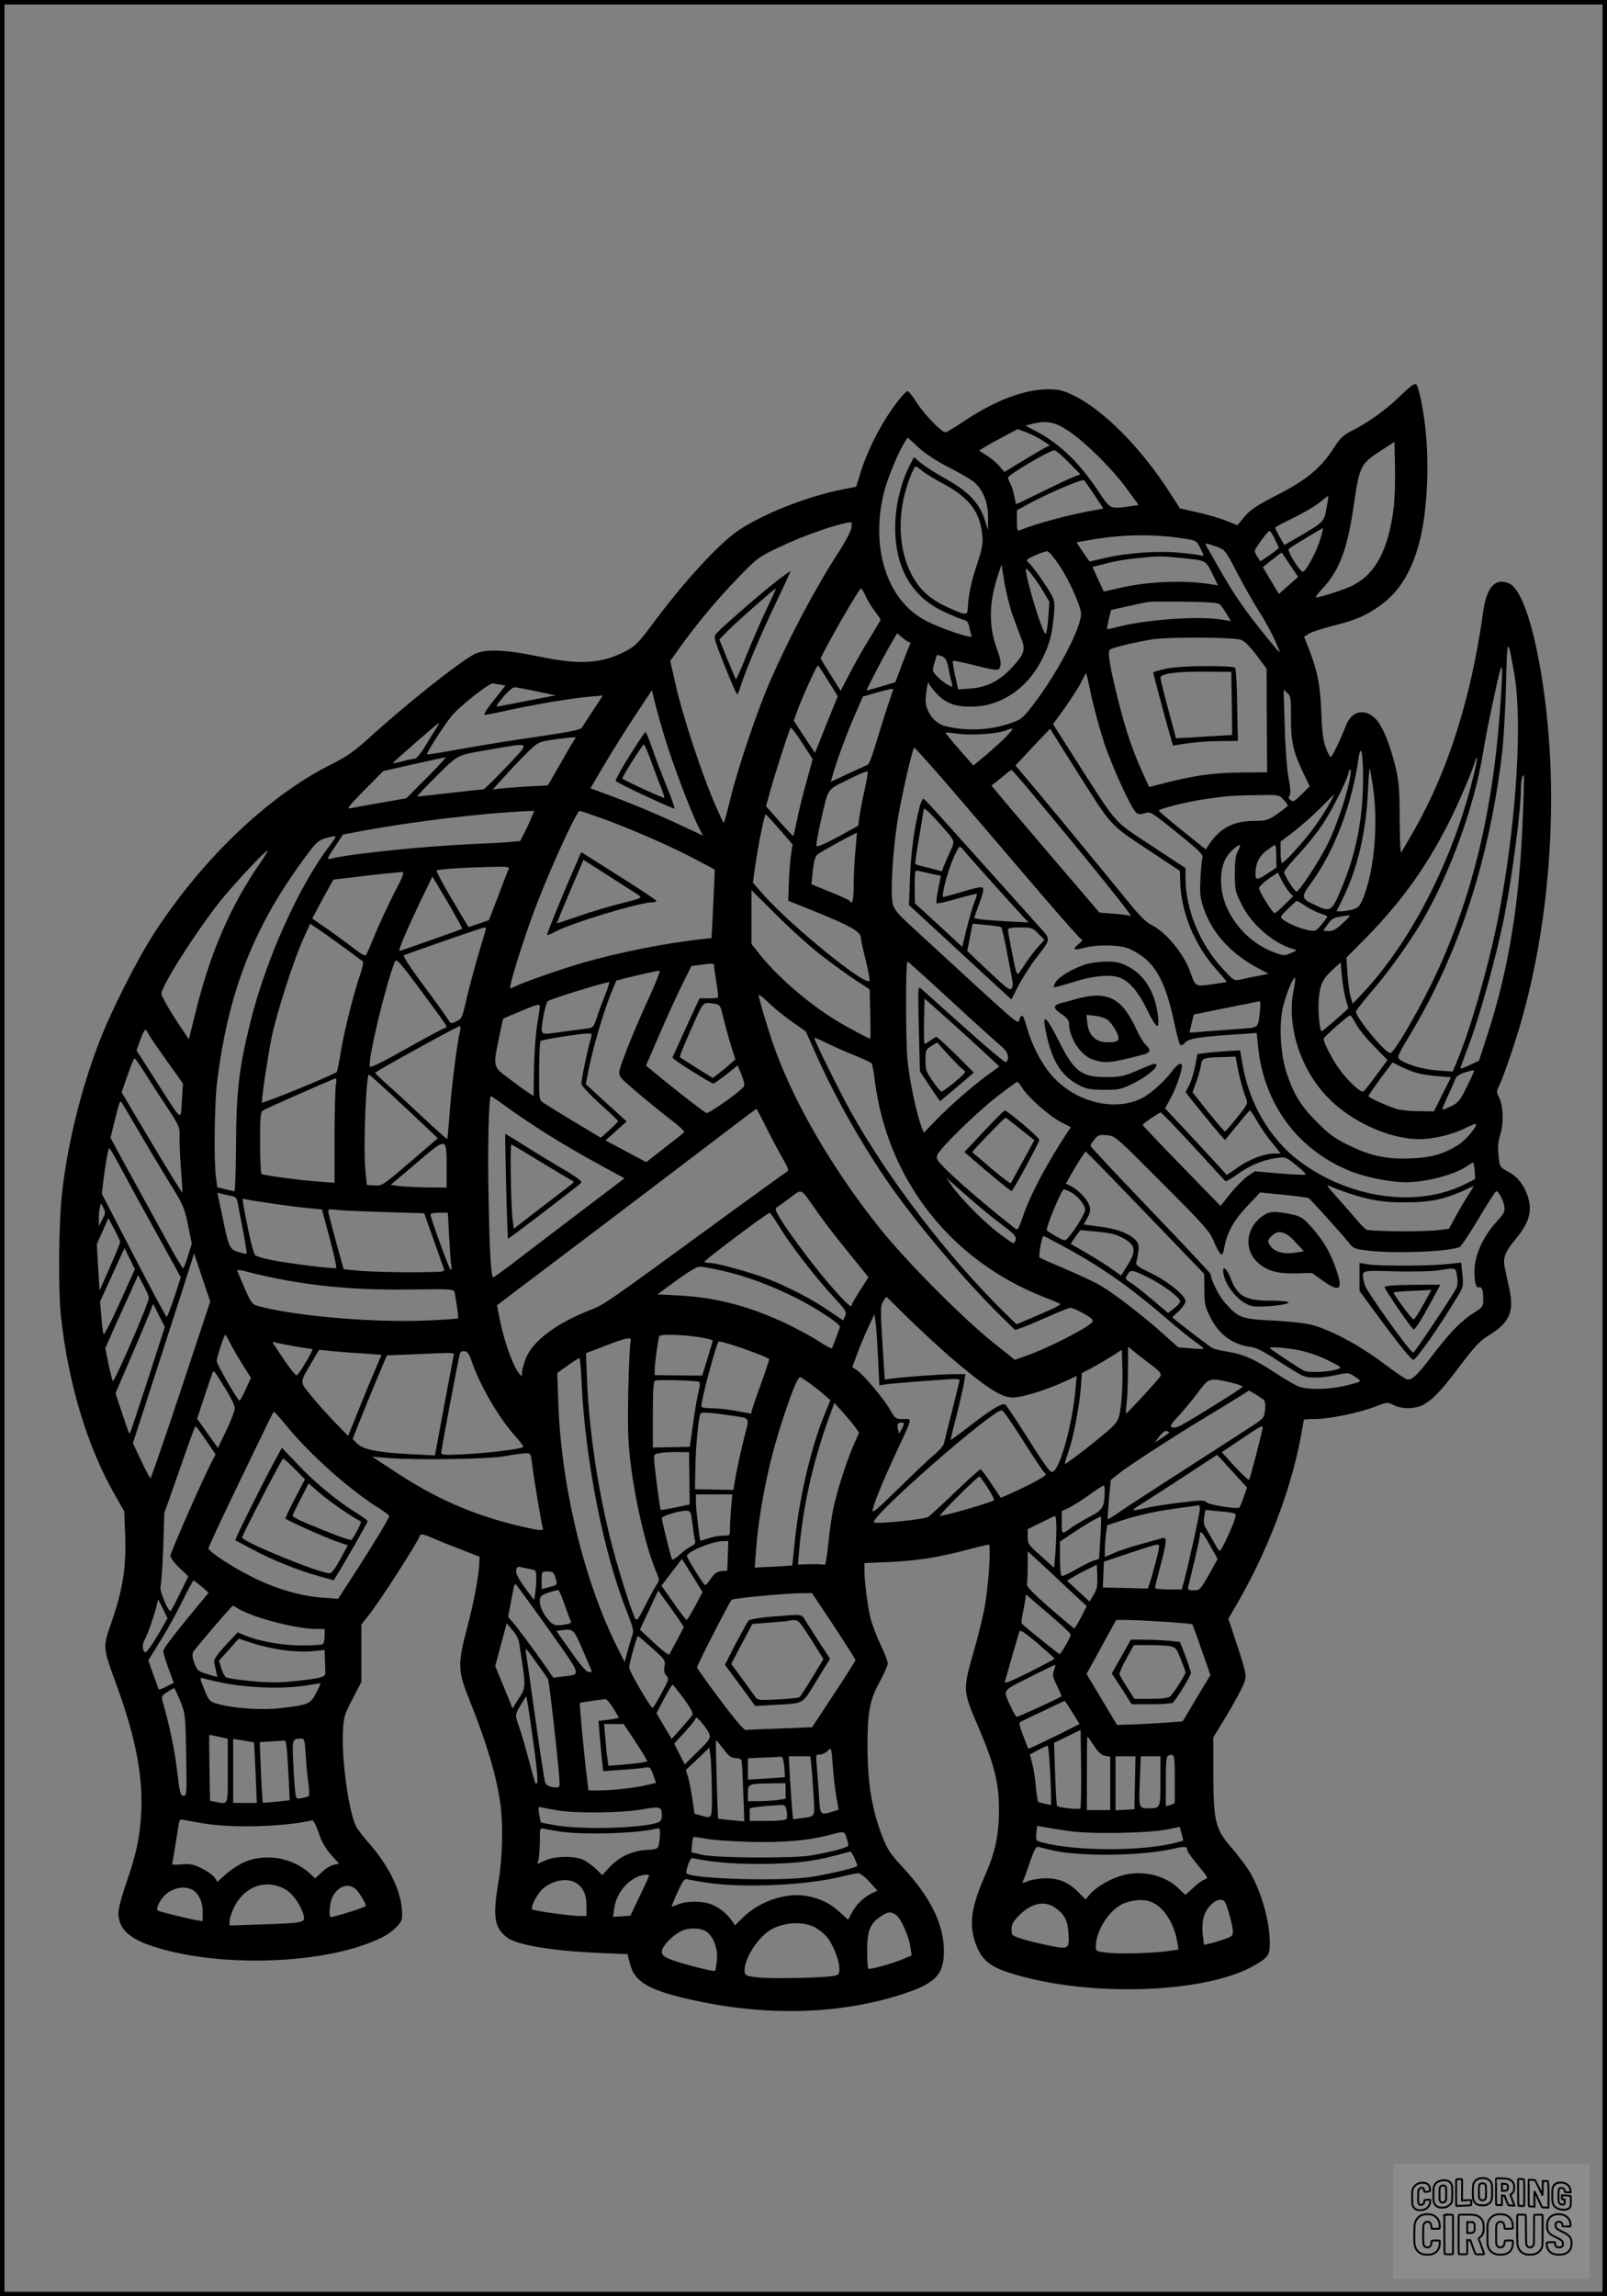 <?xml version="1.0" encoding="UTF-8"?>
<svg xmlns="http://www.w3.org/2000/svg" version="1.0" width="896pt" height="1280pt" viewBox="0 0 896 1280" preserveAspectRatio="xMidYMid meet">
  <rect x="0" y="0" width="896" height="1280" fill="#808080" stroke="none"/>
  <g transform="translate(0.00 0.00) scale(1)">
    <g transform="translate(0,1280) scale(0.1,-0.1)" fill="#000000" stroke="none">
      <path d="M7803 10589 c-83 -79 -172 -143 -271 -193 -42 -21 -61 -40 -96 -94 -70 -110 -152 -178 -315 -261 -115 -59 -150 -83 -182 -121 l-40 -48 -62 25 c-34 14 -106 35 -160 47 l-98 22 -50 78 c-165 259 -379 475 -550 555 -52 25 -77 31 -134 31 -133 0 -294 -61 -466 -175 -54 -36 -102 -65 -107 -65 -21 0 -118 99 -158 162 -24 38 -48 68 -53 68 -13 0 -69 -70 -118 -146 -58 -91 -113 -207 -143 -302 l-26 -85 -89 -18 c-191 -39 -426 -132 -564 -223 -111 -74 -308 -288 -490 -534 -69 -93 -91 -114 -139 -140 -137 -72 -257 -80 -490 -31 -187 39 -299 43 -358 12 -90 -48 -383 -281 -589 -469 -80 -72 -121 -101 -203 -142 -347 -172 -712 -517 -985 -932 -101 -154 -254 -457 -321 -637 -100 -265 -172 -565 -201 -833 -18 -168 -21 -538 -5 -680 42 -375 144 -715 296 -985 l57 -100 5 -137 c6 -175 -13 -296 -74 -474 -53 -154 -54 -137 33 -377 101 -280 142 -497 130 -701 -8 -130 -27 -220 -82 -380 -25 -71 -45 -146 -45 -167 0 -86 54 -141 182 -185 374 -127 988 -105 1289 47 58 29 108 78 110 107 10 122 -59 277 -190 425 -28 32 -57 70 -65 85 -41 81 -81 367 -74 524 4 88 7 98 54 188 l49 95 0 160 0 160 36 45 c63 78 278 412 292 453 2 7 21 4 58 -12 30 -13 103 -43 164 -66 l109 -43 -2 -44 c-5 -79 -33 -222 -69 -358 -52 -198 -51 -233 16 -400 95 -238 146 -409 170 -567 17 -115 13 -307 -9 -438 -34 -201 -25 -261 50 -317 55 -40 252 -73 507 -84 l162 -7 12 -49 c26 -109 110 -156 380 -213 399 -84 792 -72 1131 36 195 62 242 111 241 249 -2 146 -76 296 -231 463 -68 73 -85 99 -112 169 -57 146 -81 289 -83 483 -1 210 10 274 69 382 24 44 44 90 44 101 0 11 -18 58 -40 104 -22 45 -46 110 -55 143 -17 65 -35 206 -35 271 l0 41 138 6 c154 7 265 24 431 67 63 17 118 30 124 30 13 0 1 -206 -20 -330 -8 -52 -34 -162 -58 -245 -69 -243 -70 -232 26 -456 84 -198 109 -300 109 -448 0 -139 -21 -237 -79 -368 -77 -176 -90 -272 -50 -380 32 -87 78 -126 191 -161 430 -137 1093 -116 1365 44 74 43 83 56 83 124 0 126 -52 302 -121 410 -20 30 -63 87 -97 126 -86 99 -96 143 -97 409 l0 200 68 112 c37 61 79 137 93 167 29 64 29 61 -37 262 l-40 121 52 89 c164 285 293 619 349 910 11 58 20 107 20 110 0 2 27 4 61 4 79 0 244 34 334 68 69 27 71 27 105 10 42 -22 108 -23 154 -4 54 23 112 82 217 223 82 108 109 138 158 168 117 71 144 131 117 260 -10 44 -21 97 -26 119 -11 55 1 87 63 162 76 92 93 157 62 245 -22 60 -56 101 -108 129 -45 24 -45 24 -52 90 -5 50 -2 79 11 119 19 61 16 160 -9 206 -14 27 -13 33 4 68 11 20 46 117 78 215 195 588 259 1327 170 1972 -47 342 -121 572 -193 607 -76 36 -127 -18 -146 -154 -66 -478 -194 -886 -386 -1222 -36 -64 -69 -119 -72 -123 -4 -4 -7 79 -8 185 0 158 -4 208 -21 283 -33 139 -78 247 -119 283 -61 54 -128 36 -159 -42 -32 -83 -78 -177 -86 -177 -4 0 -16 24 -27 53 -15 39 -21 88 -25 197 -5 151 -22 233 -71 358 l-25 62 25 17 c14 9 74 29 134 44 134 34 184 56 266 114 165 118 248 337 261 685 6 171 -5 318 -34 460 -8 41 -20 80 -26 87 -9 9 -31 -7 -94 -68z m-1840 -195 c95 -65 239 -208 320 -319 l66 -90 -47 -7 c-115 -16 -110 -18 -179 85 -106 159 -211 261 -344 332 l-62 33 44 11 c79 18 124 8 202 -45z m-150 -50 l41 -27 -30 -14 c-16 -9 -73 -42 -127 -75 l-97 -59 -27 32 c-15 18 -47 45 -70 59 l-43 28 27 18 c16 10 64 37 108 60 l79 42 49 -18 c27 -11 68 -31 90 -46z m-525 -148 c61 -31 125 -68 143 -83 50 -43 79 -115 78 -198 l0 -70 -20 62 c-28 88 -92 155 -214 223 -53 29 -115 69 -138 87 l-41 35 -23 -44 c-42 -80 -74 -198 -80 -298 -15 -252 77 -430 270 -520 45 -21 94 -41 109 -45 20 -5 28 -15 33 -42 3 -19 9 -41 12 -49 7 -18 -177 44 -260 89 -213 113 -306 408 -227 717 20 79 81 224 116 278 l15 23 59 -54 c37 -35 98 -75 168 -111z m2482 -232 c-30 -231 -101 -364 -229 -428 -43 -22 -179 -66 -204 -66 -5 0 14 25 43 56 91 101 134 217 170 470 29 201 38 220 142 287 l83 54 3 -146 c2 -80 -2 -183 -8 -227z m-1812 259 l66 -67 -39 -15 c-22 -8 -102 -46 -177 -83 -75 -37 -138 -68 -141 -68 -2 0 -7 18 -11 41 -4 23 -13 54 -21 70 -8 15 -15 32 -15 36 0 16 233 153 259 153 7 0 43 -30 79 -67z m-817 -47 c16 -14 65 -44 110 -68 150 -79 212 -158 225 -285 6 -53 2 -75 -29 -170 -33 -101 -47 -164 -51 -244 -2 -42 -11 -41 -121 10 -98 46 -156 102 -200 194 -58 119 -70 284 -30 435 17 68 51 152 61 152 3 0 19 -11 35 -24z m961 -135 l50 -76 -44 -8 c-140 -24 -330 -75 -420 -112 -16 -6 -18 0 -18 52 l0 59 78 42 c107 57 284 132 295 125 5 -3 31 -40 59 -82z m1294 -73 c-13 -76 -14 -77 -148 -156 l-87 -50 -26 45 c-14 25 -25 48 -25 52 1 3 45 27 99 53 54 26 120 64 147 86 27 22 50 39 50 38 1 0 -3 -31 -10 -68z m-2649 -111 c-3 -18 -34 -78 -70 -133 -132 -203 -277 -478 -386 -727 -68 -158 -172 -463 -216 -638 -19 -79 -37 -144 -39 -146 -2 -2 -27 52 -56 119 -71 167 -172 473 -211 643 l-32 141 53 74 c92 129 210 271 325 389 107 111 114 116 230 171 133 64 325 131 399 139 5 1 6 -14 3 -32z m2613 -67 c-20 -65 -76 -171 -95 -177 -15 -4 -90 116 -79 127 11 11 188 118 191 116 1 -1 -6 -31 -17 -66z m-252 5 c12 -25 22 -47 22 -49 0 -6 -102 -78 -104 -74 -35 55 -35 55 -19 79 35 53 64 89 72 89 4 0 17 -20 29 -45z m-515 4 c76 -11 78 -12 97 -50 25 -47 25 -52 2 -45 -10 4 -63 10 -117 15 -118 12 -292 -1 -413 -29 -46 -11 -85 -20 -86 -20 -2 0 -19 24 -39 54 l-35 53 68 12 c179 32 355 36 523 10z m189 -46 c49 -18 49 -19 117 -148 37 -72 89 -162 114 -202 48 -75 83 -141 111 -208 19 -45 18 -44 -51 40 -133 163 -190 245 -286 415 -33 58 -61 108 -64 113 -6 11 4 9 59 -10z m-876 -104 c52 -78 112 -208 121 -263 10 -64 -113 -307 -248 -490 -72 -96 -80 -104 -135 -124 -114 -42 -251 -50 -372 -20 -62 15 -112 82 -111 147 1 44 15 119 18 93 0 -7 19 -32 42 -57 54 -59 115 -79 220 -73 155 9 297 112 373 271 40 82 52 130 62 239 6 72 5 80 -21 125 -36 61 -103 154 -123 170 -13 11 -7 16 39 37 30 14 61 24 69 23 8 -1 38 -36 66 -78z m1286 3 l46 -68 -54 -47 -53 -48 -14 23 c-8 13 -28 47 -45 75 l-31 52 52 41 c28 22 52 40 53 40 1 0 21 -31 46 -68z m-610 38 c143 -14 140 -12 177 -87 l32 -66 -38 6 c-155 25 -358 16 -522 -23 -42 -10 -76 -18 -77 -17 0 1 -15 32 -32 69 l-31 68 37 9 c82 22 141 33 217 40 113 12 128 12 237 1z m-934 -325 c16 -44 37 -101 47 -126 24 -61 16 -86 -51 -158 -70 -76 -140 -112 -233 -119 l-68 -5 -18 78 c-9 42 -15 79 -12 81 2 3 60 -9 127 -26 98 -25 125 -28 131 -18 13 20 11 49 -10 103 -49 129 -48 261 1 411 l22 67 17 -104 c10 -57 31 -140 47 -184z m166 143 l37 -63 -6 -85 c-3 -47 -10 -88 -14 -92 -14 -15 -114 312 -111 361 1 12 58 -61 94 -121z m-988 -30 c10 -24 34 -62 52 -85 17 -24 32 -45 32 -47 0 -2 -29 -52 -65 -110 -36 -59 -86 -147 -111 -197 l-47 -90 -36 58 c-21 32 -46 73 -57 91 l-19 33 38 72 c62 117 180 317 187 317 4 0 16 -19 26 -42z m1978 -49 c7 -8 23 -31 36 -52 l23 -39 -49 8 c-129 22 -423 1 -584 -41 -30 -8 -55 -13 -57 -11 -2 1 3 26 9 54 l13 52 90 20 c49 11 101 22 115 24 14 3 107 3 208 2 143 -2 186 -6 196 -17z m-1733 -209 c6 0 7 -5 4 -10 -4 -6 -24 -56 -45 -112 l-38 -101 -78 -23 c-44 -13 -80 -23 -82 -24 -5 0 81 166 125 243 l45 77 30 -25 c16 -14 34 -25 39 -25z m1850 13 c16 -5 49 -38 84 -84 l57 -77 1 -288 2 -289 -135 -1 c-157 -1 -260 -15 -413 -53 l-110 -28 -33 73 c-55 119 -93 230 -134 389 -54 214 -67 294 -50 305 20 12 137 40 234 56 88 14 450 13 497 -3z m1521 -183 c47 -262 15 -804 -78 -1310 -51 -280 -163 -676 -244 -864 l-20 -49 -83 6 c-79 5 -172 31 -212 61 -17 12 -14 20 59 142 271 449 441 974 512 1574 8 74 18 245 21 380 7 263 8 265 45 60z m-3189 91 c19 -8 26 -21 36 -68 6 -32 14 -69 18 -81 6 -24 5 -24 -23 -9 -16 8 -42 29 -58 46 -28 29 -29 31 -16 76 7 25 14 45 16 45 1 0 14 -4 27 -9z m-635 -137 l53 -85 -64 -158 -63 -158 -59 89 -59 90 18 52 c26 73 109 256 116 256 3 0 29 -39 58 -86z m3751 -79 c-35 -593 -146 -1079 -348 -1525 -86 -190 -246 -470 -269 -470 -29 0 -192 198 -192 232 0 5 43 59 95 120 90 104 216 282 280 393 156 271 287 638 335 935 17 109 77 395 96 459 11 35 12 -6 3 -144z m-2284 -5 c15 -69 47 -186 71 -260 46 -137 151 -367 179 -390 12 -10 24 -11 48 -3 32 10 37 7 181 -110 128 -103 147 -122 140 -141 -3 -11 -9 -64 -11 -116 -4 -79 -1 -107 17 -160 46 -138 150 -254 301 -335 l62 -33 -59 -12 c-32 -6 -76 -15 -96 -20 -37 -8 -39 -6 -96 55 -131 139 -212 335 -212 510 l0 56 -190 125 c-218 144 -183 105 -422 478 l-127 200 41 55 c57 79 105 153 125 195 9 20 18 34 19 33 2 -2 15 -59 29 -127z m-3297 64 l30 -6 -44 -55 c-52 -64 -78 -102 -73 -107 2 -3 52 7 110 20 151 34 379 73 471 80 l79 7 -53 -81 c-29 -44 -58 -88 -63 -97 -8 -13 -63 -24 -245 -51 -129 -18 -320 -49 -425 -68 -104 -19 -191 -33 -194 -31 -5 6 81 142 133 209 40 52 206 184 232 186 6 0 25 -3 42 -6z m204 -38 l106 -22 -151 -29 c-84 -17 -161 -31 -171 -33 -14 -3 -6 11 29 52 26 31 55 56 64 55 9 0 64 -10 123 -23z m1988 11 c0 -2 -14 -43 -31 -93 -16 -49 -45 -141 -64 -204 -18 -63 -39 -118 -46 -122 -8 -4 -57 -27 -111 -51 l-96 -45 15 52 c25 84 81 234 124 331 l40 92 72 21 c71 20 97 25 97 19z m-1283 -237 c43 -149 149 -433 199 -532 l24 -46 -118 55 c-135 64 -299 132 -424 177 l-86 32 79 134 c44 74 121 198 172 274 l92 139 9 -39 c4 -21 28 -109 53 -194z m3501 82 c-1 -132 12 -193 69 -311 l35 -74 -45 -45 c-39 -39 -48 -44 -61 -32 -12 9 -13 16 -6 25 7 9 6 39 -6 101 -9 52 -18 172 -21 289 l-6 200 21 -18 c19 -17 20 -30 20 -135z m-4767 -64 c-12 -18 -40 -63 -62 -100 -25 -41 -48 -68 -58 -68 -9 0 -40 -6 -69 -14 -29 -7 -52 -12 -52 -10 0 5 252 224 257 224 3 0 -5 -15 -16 -32z m2065 -297 c-19 -69 -43 -164 -52 -211 -10 -47 -19 -87 -20 -89 -3 -3 -42 38 -122 130 l-31 35 25 90 c25 91 103 332 112 348 2 4 31 -33 64 -84 l59 -92 -35 -127z m1114 253 c-25 -26 -76 -72 -114 -104 l-69 -57 -79 90 c-43 49 -78 91 -76 93 2 1 37 -1 77 -7 77 -9 214 1 261 20 45 18 45 12 0 -35z m391 -189 c199 -314 184 -299 394 -438 l184 -122 1 -45 c1 -178 78 -367 205 -508 32 -35 56 -64 54 -66 -2 -1 -40 -7 -84 -13 -91 -13 -89 -14 -119 70 -37 104 -137 224 -221 264 -22 10 -66 54 -113 112 -148 183 -457 557 -548 665 l-92 109 96 103 97 102 19 -31 c11 -18 68 -108 127 -202z m-2816 143 c-14 -24 -49 -84 -78 -135 l-52 -91 -115 -6 c-63 -4 -132 -9 -154 -12 l-39 -5 71 78 c39 43 95 102 126 132 53 52 58 55 133 67 43 6 91 12 106 13 l28 1 -26 -42z m-362 -123 c-65 -69 -123 -125 -128 -125 -6 0 -89 -9 -185 -20 -96 -11 -179 -20 -183 -20 -4 0 32 39 80 87 154 154 132 141 315 173 248 43 239 51 101 -95z m2995 -724 c107 -124 200 -230 208 -234 12 -7 10 -12 -11 -28 -39 -31 -30 -39 28 -23 78 21 203 18 256 -6 134 -61 195 -162 248 -410 13 -63 28 -119 33 -124 6 -6 16 -1 27 12 19 23 80 33 299 47 l101 7 7 -72 c32 -325 222 -581 517 -699 85 -34 222 -61 309 -61 113 0 274 43 341 91 15 10 29 19 32 19 3 0 7 -21 9 -46 l3 -46 -55 -28 c-268 -135 -647 -82 -928 130 -162 122 -279 322 -315 542 l-13 73 -59 -3 c-33 -2 -87 -7 -119 -10 l-60 -7 -12 -66 c-7 -37 -22 -85 -33 -107 l-21 -40 79 -99 c44 -54 93 -114 110 -133 l31 -35 21 25 c11 14 41 51 67 82 26 32 49 58 52 58 3 0 20 -27 39 -59 18 -33 55 -87 83 -120 l49 -61 -34 0 c-57 0 -134 -29 -202 -75 l-65 -45 -42 47 c-24 26 -101 110 -172 186 l-130 139 31 56 c29 54 63 149 63 179 0 25 -25 12 -55 -28 -39 -53 -119 -126 -165 -149 -146 -75 -351 -31 -486 104 -67 67 -128 180 -160 294 -18 67 -28 76 -41 37 -9 -26 25 -55 -584 505 -97 89 -115 111 -122 145 -13 65 1 298 28 465 22 132 78 379 92 402 2 4 122 -130 266 -299 144 -168 349 -408 455 -532z m1782 664 c0 -219 -36 -408 -111 -594 -63 -154 -68 -158 -154 -117 -83 38 -84 42 -19 132 126 174 223 434 259 688 12 86 25 30 25 -109z m-5220 0 l-115 -115 -144 -25 c-80 -14 -156 -28 -170 -31 -20 -5 -1 19 80 101 l106 107 169 38 c93 21 173 38 179 39 5 1 -42 -51 -105 -114z m5835 8 c-111 -460 -346 -920 -616 -1208 l-57 -60 -12 40 c-6 22 -14 80 -17 128 l-6 89 105 106 c233 236 395 476 532 787 29 66 61 144 71 173 27 83 27 56 0 -55z m-560 -59 c31 -207 7 -474 -57 -626 -17 -40 -26 -49 -57 -58 -20 -5 -48 -10 -63 -10 l-26 0 34 69 c83 169 130 369 141 599 3 73 8 131 10 129 1 -2 10 -48 18 -103z m-2834 -16 c-12 -51 -24 -117 -29 -147 l-7 -54 -115 -63 c-76 -41 -116 -57 -118 -49 -2 7 8 64 22 126 46 204 32 182 154 243 59 30 108 50 110 45 2 -5 -6 -51 -17 -101z m931 -18 c323 -387 569 -692 552 -686 -10 4 -54 10 -97 13 l-77 6 -278 325 c-152 179 -288 338 -300 354 l-24 29 28 22 c16 12 40 32 54 44 14 12 28 21 31 20 4 -1 53 -58 111 -127z m1771 63 c-21 -101 -77 -261 -124 -355 -45 -90 -156 -258 -170 -258 -11 0 -69 90 -69 108 0 8 36 52 79 99 44 46 105 122 136 169 53 79 145 263 145 292 0 6 4 12 9 12 5 0 2 -30 -6 -67z m967 -214 c-19 -471 -79 -834 -197 -1198 l-47 -144 -50 -23 c-28 -13 -51 -22 -53 -20 -1 1 13 41 31 89 71 179 169 531 215 767 44 224 91 588 91 700 0 46 8 85 16 77 2 -2 0 -114 -6 -248z m-1335 115 c14 -15 25 -30 25 -34 0 -4 -26 -24 -57 -46 -53 -37 -61 -39 -134 -40 -115 -1 -188 -41 -250 -134 l-16 -25 -131 105 c-72 58 -131 108 -131 111 -1 10 149 48 254 64 122 18 159 21 303 23 110 2 114 1 137 -24z m259 -21 c-42 -74 -83 -133 -132 -193 -60 -73 -124 -140 -134 -140 -4 0 -8 27 -8 59 l0 60 73 55 c39 30 106 89 147 130 41 42 76 76 78 76 1 0 -9 -21 -24 -47z m-4451 -80 c-8 -21 -26 -59 -39 -85 l-24 -46 -62 -6 c-35 -3 -126 -8 -203 -11 -261 -11 -683 -54 -793 -82 -21 -5 -18 2 24 65 l46 70 112 21 c280 52 669 99 923 110 l32 1 -16 -37z m405 -9 c158 -58 386 -157 517 -228 l100 -53 -1 -39 c-1 -21 -5 -107 -9 -191 l-8 -152 -56 -6 c-209 -24 -451 -72 -656 -130 -122 -35 -342 -112 -384 -134 -12 -7 -24 -11 -26 -9 -9 8 76 279 138 443 81 215 232 545 249 545 5 0 66 -21 136 -46z m979 -58 l72 -83 -9 -59 c-5 -33 -10 -103 -12 -157 l-3 -98 120 -48 c230 -93 285 -124 285 -160 0 -10 12 -64 26 -120 14 -56 24 -109 22 -117 -9 -43 -440 306 -594 482 l-56 64 11 82 c17 120 53 298 60 298 3 0 38 -38 78 -84z m423 -111 c-5 -50 -10 -136 -10 -192 0 -92 -8 -121 -24 -94 -3 5 -52 27 -109 50 l-103 42 8 77 c7 60 14 80 30 92 26 19 212 120 215 117 1 -2 -2 -43 -7 -92z m-2900 69 c0 -3 -13 -23 -28 -43 -174 -225 -360 -638 -448 -996 -62 -251 -77 -387 -78 -677 -1 -142 -5 -258 -9 -258 -5 0 -28 5 -52 11 l-44 11 -7 57 c-12 84 -8 402 5 516 62 521 209 892 512 1293 41 55 58 69 92 79 52 14 57 14 57 7z m5033 -76 c-14 -25 -18 -56 -18 -129 0 -90 2 -99 38 -171 55 -111 177 -217 287 -248 24 -7 24 -7 -13 -23 -36 -15 -41 -15 -92 4 -171 64 -297 233 -297 399 0 78 19 130 63 171 41 38 54 37 32 -3z m213 -31 l1 -63 -48 -32 c-59 -39 -69 -40 -69 -4 0 58 20 100 62 131 23 17 44 31 47 31 4 0 7 -28 7 -63z m-5670 -44 c-161 -234 -271 -489 -351 -807 l-42 -169 -40 59 c-63 94 -113 180 -113 195 0 43 195 349 328 516 79 98 252 283 265 283 3 0 -18 -35 -47 -77z m1389 -30 c-5 -10 -31 -77 -58 -150 l-51 -132 -57 -20 -57 -19 -92 155 c-51 85 -89 157 -85 161 7 7 165 17 319 20 80 2 87 0 81 -15z m-644 -145 c-37 -73 -84 -176 -105 -228 -21 -52 -41 -99 -46 -104 -5 -5 -27 7 -52 26 -24 19 -89 67 -145 107 l-102 71 36 68 c20 37 46 85 59 108 l23 41 103 12 c108 14 238 27 275 30 20 1 17 -10 -46 -131z m4999 17 l20 -21 -48 -47 c-26 -26 -51 -47 -55 -47 -12 0 -87 121 -87 139 1 9 24 32 53 52 l52 35 22 -45 c13 -24 32 -54 43 -66z m-4613 -202 c-5 -4 -340 -123 -349 -123 -10 0 40 116 118 280 l65 134 85 -143 c46 -79 83 -146 81 -148z m2008 -153 c61 -47 145 -107 187 -135 l77 -50 3 -138 c2 -75 2 -137 0 -137 -8 0 -132 66 -190 102 -152 92 -326 243 -422 363 l-50 63 0 150 0 150 143 -142 c78 -78 192 -180 252 -226z m2694 280 c24 -17 62 -35 83 -42 21 -6 38 -14 38 -17 0 -4 -14 -24 -32 -45 -29 -35 -34 -38 -69 -32 -42 7 -114 36 -144 59 -19 15 -19 17 25 60 25 24 47 44 50 45 3 1 25 -12 49 -28z m209 -95 c-35 -33 -55 -45 -77 -45 -17 0 -31 1 -31 3 0 2 11 19 25 38 25 33 33 36 120 47 6 1 -11 -19 -37 -43z m-5568 -138 c52 -38 98 -73 103 -76 4 -4 -2 -34 -13 -67 -35 -100 -89 -313 -109 -432 -10 -63 -21 -115 -23 -117 -15 -15 -418 -180 -418 -171 0 38 35 269 56 371 29 136 124 431 178 548 l35 78 48 -32 c27 -18 91 -64 143 -102z m790 108 c0 -3 -18 -63 -39 -133 -21 -70 -51 -182 -67 -248 -26 -116 -29 -123 -59 -137 -31 -15 -32 -14 -48 12 -9 15 -70 101 -137 190 -75 101 -115 163 -108 166 89 34 436 154 446 154 6 1 12 -1 12 -4z m-257 -491 c39 -54 43 -64 28 -64 -5 0 -101 -51 -213 -114 -144 -81 -204 -110 -206 -100 -10 44 83 434 139 583 10 24 31 -3 252 -305z m2847 90 c129 -119 254 -232 278 -252 31 -27 42 -44 42 -64 0 -17 -5 -28 -14 -28 -7 0 -112 88 -232 196 -121 108 -228 204 -238 213 -18 16 -19 11 -13 -222 l6 -239 56 -84 56 -83 95 80 94 80 -100 100 c-55 54 -104 99 -109 99 -4 0 -20 -10 -35 -21 -15 -12 -29 -19 -32 -16 -2 2 -3 60 -2 128 l3 123 145 -129 c80 -72 173 -157 208 -190 l64 -60 -69 -50 c-86 -63 -207 -169 -289 -254 l-63 -65 -12 30 c-28 73 -68 260 -79 374 -11 117 -11 550 0 550 3 0 111 -97 240 -216z m-1319 194 c0 -7 6 -49 13 -93 8 -44 11 -82 9 -85 -3 -3 -27 -5 -54 -5 l-49 0 -76 -165 -75 -165 22 -18 c31 -25 197 -127 206 -127 5 0 37 23 72 50 l64 51 22 -53 c12 -31 18 -58 13 -64 -23 -31 -199 -155 -210 -148 -25 15 -134 99 -235 181 l-101 83 74 172 c41 95 98 220 127 278 l52 105 45 6 c74 10 80 10 81 -3z m3523 -190 l14 -49 -69 -62 c-39 -34 -74 -63 -79 -65 -12 -5 -24 121 -16 189 7 74 23 105 78 155 l43 39 7 -79 c4 -43 14 -101 22 -128z m-3888 5 c-73 -158 -148 -344 -161 -396 -5 -20 -2 -33 11 -49 26 -28 172 -151 271 -227 46 -35 81 -67 78 -71 -2 -4 -51 -43 -108 -87 l-104 -81 -114 61 -113 60 59 53 59 53 -64 58 c-36 32 -87 79 -114 104 l-50 46 17 85 c22 113 80 311 120 411 l33 81 54 14 c68 17 171 40 187 41 6 1 -21 -70 -61 -156z m3598 55 c-42 -197 30 -433 179 -595 131 -142 350 -243 524 -243 73 0 181 26 248 59 33 17 61 28 64 26 10 -11 -55 -89 -97 -116 -83 -52 -148 -71 -262 -76 -137 -6 -227 13 -350 73 -78 38 -110 62 -176 128 -91 91 -130 155 -169 271 -33 97 -44 246 -26 351 12 67 57 184 71 184 3 0 1 -28 -6 -62z m-3842 -39 c-16 -41 -37 -97 -46 -126 -17 -50 -19 -52 -59 -57 -23 -3 -88 -11 -144 -19 -119 -16 -111 -24 -92 94 7 38 17 73 23 78 15 13 337 112 344 106 1 -1 -10 -36 -26 -76z m1042 -143 l79 -56 63 -141 c107 -238 258 -504 411 -722 156 -222 411 -523 607 -717 l86 -84 37 13 c21 7 87 35 148 62 60 27 116 49 123 49 18 0 106 -46 120 -63 10 -12 4 -20 -37 -46 -70 -45 -233 -124 -319 -155 l-74 -26 -121 97 c-173 138 -487 455 -637 643 -270 340 -484 712 -594 1034 -32 94 -76 244 -76 259 0 6 24 -12 53 -40 28 -28 87 -76 131 -107z m2611 57 c-11 -96 -4 -90 -113 -98 -53 -4 -137 -10 -187 -14 -49 -5 -91 -7 -92 -7 -1 1 4 24 11 51 l12 50 85 17 c117 24 272 55 282 57 5 0 5 -25 2 -56z m-3038 41 c28 -5 31 -11 47 -81 10 -41 29 -110 42 -152 l24 -76 -37 -33 c-21 -19 -50 -42 -64 -52 l-25 -19 -90 56 c-49 31 -91 58 -93 60 -4 3 34 94 98 236 33 70 37 73 98 61z m-977 -14 c0 -6 -7 -54 -16 -108 -8 -53 -16 -163 -17 -244 l-2 -147 -25 16 c-14 8 -62 43 -107 77 -96 71 -95 66 -60 235 l22 103 90 38 c96 41 115 46 115 30z m4550 -97 c14 -27 59 -83 101 -125 l75 -77 -62 -84 c-34 -47 -66 -87 -72 -91 -14 -9 -88 59 -137 128 -40 56 -85 144 -85 166 0 9 137 130 148 130 4 0 18 -21 32 -47z m-4995 -40 c-16 -65 -46 -299 -57 -443 -6 -85 -13 -157 -14 -159 -2 -2 -61 50 -131 116 -70 66 -160 149 -200 184 -39 35 -71 66 -72 69 0 6 460 260 472 260 5 0 6 -12 2 -27z m-1738 -15 c6 -13 52 -80 102 -150 l91 -128 -6 -96 c-8 -114 7 -126 -146 114 l-107 167 21 58 c11 31 24 57 28 57 4 0 11 -10 17 -22z m2469 -20 c-21 -73 -57 -243 -54 -261 2 -11 49 -61 104 -111 56 -50 101 -93 100 -96 0 -3 -22 -25 -48 -49 l-48 -43 -152 91 c-84 51 -162 99 -173 107 -19 14 -20 26 -19 174 0 88 4 163 8 167 8 8 209 40 260 42 25 1 28 -2 22 -21z m1462 -98 c52 -21 97 -42 101 -47 5 -4 13 -49 19 -100 71 -550 422 -999 942 -1203 47 -18 87 -35 90 -37 7 -6 -18 -19 -134 -69 l-108 -46 -70 68 c-315 310 -648 746 -856 1120 -57 102 -202 395 -202 409 0 3 28 -9 62 -26 35 -17 105 -49 156 -69z m613 -83 c17 -13 14 -17 -47 -68 -36 -30 -69 -54 -74 -54 -5 0 -27 26 -49 58 -37 52 -41 64 -41 116 0 56 2 60 32 80 l33 20 63 -69 c35 -39 72 -76 83 -83z m1525 36 c10 -61 35 -155 50 -191 13 -33 13 -34 -49 -112 -34 -43 -65 -78 -68 -77 -4 1 -46 51 -94 110 l-86 108 19 52 c11 29 23 71 27 94 7 47 10 48 137 51 l57 2 7 -37z m-6100 -35 c21 -35 76 -121 123 -191 83 -126 84 -130 82 -185 -1 -32 3 -113 8 -182 6 -68 9 -126 7 -128 -2 -1 -79 124 -171 278 l-167 281 33 95 c18 52 35 94 39 94 4 0 24 -28 46 -62z m7104 -19 c25 -7 78 -15 117 -18 l73 -6 -48 -95 -47 -95 -85 1 c-47 0 -103 6 -125 13 -61 20 -155 63 -155 71 0 4 30 48 67 98 l67 90 46 -23 c25 -13 66 -29 90 -36z m279 -76 c-39 -79 -49 -90 -89 -110 -25 -12 -47 -20 -48 -18 -2 2 12 36 31 77 19 40 37 82 41 94 4 13 22 26 54 36 26 8 49 14 51 12 2 -2 -16 -43 -40 -91z m-5991 -50 c70 -65 155 -145 190 -178 l63 -60 -155 -133 c-152 -130 -156 -133 -198 -130 l-43 3 -8 85 c-12 123 4 530 20 530 3 0 62 -53 131 -117z m-315 65 c-4 -18 -7 -149 -8 -292 l0 -259 -95 7 c-99 7 -298 34 -312 42 -4 3 -8 81 -8 175 0 150 2 170 18 180 20 12 393 177 404 178 4 1 4 -14 1 -31z m3827 -23 c32 -52 151 -157 214 -189 l57 -29 -18 -26 c-118 -179 -215 -363 -254 -484 -15 -45 -25 -64 -33 -59 -87 66 -273 221 -350 294 -88 83 -98 96 -91 117 11 36 215 236 335 329 58 45 108 81 112 82 3 0 16 -16 28 -35z m-2891 -94 c154 -112 331 -223 544 -339 l129 -70 -274 -208 c-150 -114 -313 -238 -362 -276 -49 -37 -92 -68 -96 -68 -12 0 -20 132 -26 445 -6 268 1 565 13 565 3 0 35 -22 72 -49z m-2044 -133 c49 -84 128 -216 175 -293 83 -133 88 -145 108 -243 l21 -104 -21 -69 c-12 -38 -24 -69 -27 -69 -4 0 -47 73 -96 163 -49 89 -119 216 -155 282 -37 66 -86 157 -110 201 l-44 82 23 93 c22 89 28 109 35 109 2 0 43 -69 91 -152z m3506 10 c28 -57 69 -134 91 -172 33 -56 38 -70 26 -77 -8 -4 -151 -108 -319 -230 -708 -517 -697 -510 -785 -544 -187 -74 -317 -173 -354 -271 -11 -30 -20 -65 -20 -77 0 -22 -1 -22 -20 3 -30 39 -76 166 -99 274 -12 54 -20 100 -19 101 2 1 50 38 108 82 58 43 209 158 335 253 200 151 601 455 905 687 52 39 96 72 97 72 2 1 26 -45 54 -101z m2380 -105 c95 -104 176 -192 180 -196 3 -5 34 12 68 37 69 50 141 80 218 91 51 7 53 6 112 -42 33 -26 56 -50 50 -51 -5 -2 -71 1 -146 7 l-136 12 -39 -26 c-21 -14 -64 -57 -96 -96 l-57 -71 -217 223 c-120 123 -218 226 -217 229 0 6 91 68 100 69 4 1 85 -83 180 -186z m-171 -208 c232 -232 265 -269 286 -321 13 -31 29 -64 37 -71 12 -12 16 -6 25 41 16 82 55 149 131 228 l67 71 130 -13 c71 -7 134 -15 140 -19 13 -7 186 -200 225 -249 23 -30 33 -34 95 -42 149 -20 474 -7 524 20 8 5 56 76 105 159 50 83 93 151 97 151 13 0 39 -47 45 -83 5 -31 0 -40 -47 -92 -63 -69 -109 -164 -117 -238 -7 -71 3 -131 22 -123 17 6 25 -15 25 -67 0 -39 -3 -44 -48 -72 -74 -46 -135 -109 -233 -237 -87 -114 -112 -138 -142 -138 -7 0 -67 41 -133 90 -131 100 -298 189 -404 216 -36 9 -133 19 -216 23 -171 8 -191 16 -263 98 -34 37 -81 132 -81 161 0 4 -151 165 -335 357 -184 192 -335 353 -335 358 0 5 10 21 23 36 19 24 27 27 69 23 46 -4 50 -8 308 -267z m-3990 88 l0 -113 -102 1 c-57 1 -127 4 -156 7 l-54 7 144 122 c171 146 168 147 168 -24z m-1810 -15 c36 -68 124 -229 197 -360 l131 -238 -36 -110 c-20 -61 -39 -110 -43 -110 -4 0 -86 154 -184 343 l-177 342 6 55 c10 89 29 200 35 200 4 0 35 -55 71 -122z m5738 -271 l296 -308 1 -87 c0 -78 3 -95 33 -154 46 -94 123 -152 219 -165 37 -4 75 -24 161 -80 62 -40 124 -78 138 -83 36 -14 102 -12 183 5 70 15 71 14 107 -10 40 -27 42 -26 -60 -50 -91 -22 -210 -23 -259 -2 -21 9 -76 41 -123 72 -124 81 -174 103 -262 119 -44 7 -86 17 -93 22 -18 10 -154 115 -194 147 l-29 24 37 35 c20 20 37 44 37 54 0 32 -96 110 -190 156 -77 37 -89 46 -84 63 3 11 8 38 11 61 4 34 1 45 -18 64 -39 37 -104 61 -199 73 l-88 11 20 36 c15 25 19 44 14 63 -8 35 -56 88 -99 112 l-34 18 35 61 c19 34 44 74 55 89 l19 29 35 -34 c19 -18 168 -172 331 -341z m-928 42 c30 -25 83 -66 117 -92 48 -36 60 -51 56 -67 -3 -11 -9 -20 -13 -20 -4 0 -38 23 -76 52 -81 60 -215 194 -264 264 l-34 49 79 -70 c44 -39 105 -91 135 -116z m2035 98 c121 -39 189 -50 310 -49 154 0 229 18 379 90 5 3 -5 -15 -21 -39 -16 -24 -49 -79 -72 -121 l-42 -77 -57 -8 c-76 -10 -385 -8 -404 3 -9 5 -35 32 -59 61 -24 28 -73 84 -109 124 -52 58 -59 69 -35 57 17 -8 66 -27 110 -41z m-2968 -103 c34 -49 101 -136 148 -194 47 -58 97 -120 111 -137 l26 -33 -46 -72 c-25 -39 -46 -75 -46 -80 0 -22 -26 0 -101 85 -92 103 -241 300 -296 390 -30 49 -33 61 -21 68 8 4 41 28 74 53 69 51 53 59 151 -80z m1412 111 c39 -20 81 -72 81 -99 0 -20 -56 -112 -97 -158 -15 -16 -18 -16 -62 9 -25 14 -50 30 -54 34 -10 8 81 229 95 229 5 0 22 -7 37 -15z m-4678 -22 c23 -4 30 -12 35 -42 3 -20 17 -90 30 -156 12 -66 21 -121 19 -123 -2 -2 -23 2 -47 9 -49 16 -53 25 -92 217 l-24 114 25 -7 c14 -3 38 -9 54 -12z m227 -42 c75 -11 169 -23 207 -26 l70 -7 43 -160 c23 -88 40 -163 37 -166 -7 -7 -267 25 -365 45 -41 8 -81 20 -88 27 -6 6 -23 66 -36 131 -39 192 -38 188 -21 181 9 -3 77 -14 153 -25z m-947 -88 l-20 -38 0 40 c-1 22 2 51 6 64 l6 24 14 -27 c12 -23 11 -30 -6 -63z m1564 41 l230 -7 52 -146 c28 -80 54 -154 58 -163 6 -16 -2 -18 -91 -19 -146 -3 -341 2 -408 10 l-60 6 -43 155 c-23 85 -43 161 -43 169 0 10 9 12 38 8 20 -4 141 -9 267 -13z m369 -136 c4 -73 9 -146 12 -163 4 -21 3 -27 -5 -20 -10 10 -111 287 -111 306 0 5 22 9 49 9 l48 0 7 -132z m1844 50 c63 -103 197 -276 298 -386 70 -76 76 -85 66 -108 l-11 -24 -82 55 c-91 63 -225 132 -338 176 -90 35 -285 89 -322 89 -14 0 -28 3 -32 6 -5 5 348 271 364 273 4 1 29 -36 57 -81z m-3678 -81 c0 -6 -26 -69 -57 -140 l-58 -131 -8 130 -7 129 32 72 32 73 33 -62 c18 -34 33 -66 33 -71z m5541 43 c20 -6 52 -20 70 -33 52 -35 52 -68 0 -149 l-30 -48 -63 44 c-35 24 -97 63 -138 86 -41 24 -77 45 -79 46 -1 2 10 19 25 40 l28 37 76 -7 c41 -3 91 -11 111 -16z m-292 -62 c216 -116 372 -225 583 -406 65 -56 138 -115 163 -132 25 -17 45 -34 45 -37 0 -3 -32 -3 -71 1 l-70 6 -94 84 c-111 99 -258 211 -337 259 -32 19 -120 60 -195 92 -76 32 -142 61 -146 65 -9 8 12 120 21 120 3 0 48 -23 101 -52z m-5252 -321 c-49 -109 -87 -182 -90 -173 -3 8 -9 52 -12 98 l-7 83 68 149 68 149 29 -59 29 -59 -85 -188z m342 -484 c-90 -271 -167 -493 -170 -493 -3 0 -27 44 -52 98 l-46 97 94 290 c52 160 128 397 171 529 l76 239 45 -134 45 -134 -163 -492z m3021 663 c132 -30 274 -83 410 -152 115 -58 246 -145 243 -160 -7 -25 -41 -115 -45 -120 -3 -2 -34 14 -69 37 -34 23 -117 68 -183 100 -208 98 -392 147 -605 158 l-115 6 105 77 c61 45 114 77 129 77 14 1 72 -10 130 -23z m-2445 -51 c220 -40 439 -57 706 -53 233 3 240 2 244 -17 13 -72 22 -141 19 -144 -2 -2 -72 -7 -156 -11 -299 -15 -742 22 -956 79 -42 12 -42 13 -119 197 -3 8 20 5 64 -7 37 -11 127 -30 198 -44z m4825 10 c77 -39 170 -109 170 -129 0 -8 -15 -25 -34 -39 l-33 -26 -84 71 c-46 39 -100 82 -121 95 -36 24 -37 26 -21 49 18 29 27 27 123 -21z m-5580 -109 c1 -27 -194 -476 -201 -464 -4 8 -15 52 -25 98 l-17 85 60 135 c34 74 75 166 92 203 l31 69 30 -57 c17 -31 30 -62 30 -69z m4471 -333 c199 -169 281 -223 346 -223 51 0 181 40 282 86 l74 34 -7 -78 c-14 -164 -74 -400 -114 -445 -14 -16 -17 -16 -33 -1 -9 8 -65 91 -123 184 -58 92 -112 173 -120 180 -17 13 -78 -24 -223 -137 -46 -35 -83 -62 -83 -59 0 3 16 67 35 143 19 76 37 157 41 181 l7 42 -69 0 c-68 0 -275 -15 -345 -25 l-36 -5 -13 205 c-12 189 -11 206 4 231 l18 26 126 -124 c70 -68 175 -165 233 -215z m-4477 -124 c-53 -162 -97 -296 -100 -298 -4 -5 -5 -3 -47 123 l-33 100 86 200 c48 111 95 223 105 250 l19 48 32 -64 33 -65 -95 -294z m4071 128 l8 -159 41 6 c35 5 240 21 369 29 20 1 37 -1 37 -6 0 -5 -19 -81 -41 -170 -23 -89 -44 -172 -46 -184 -3 -12 -28 -41 -57 -64 -28 -24 -118 -109 -199 -189 -123 -120 -147 -140 -141 -115 11 48 57 159 129 315 97 208 93 190 41 190 -43 0 -45 2 -74 53 -34 60 -149 196 -185 220 l-25 16 25 68 c13 37 41 104 61 147 l37 80 6 -40 c4 -21 10 -110 14 -197z m-3609 71 c15 -29 46 -83 70 -120 l43 -68 -30 -66 c-16 -37 -32 -64 -35 -61 -21 21 -127 206 -126 220 1 22 42 147 48 147 2 0 16 -24 30 -52z m2609 39 c44 -7 80 -16 79 -20 -1 -4 -14 -50 -30 -102 l-29 -93 -132 1 -133 2 0 27 c0 34 20 180 26 190 7 12 127 9 219 -5z m-380 -29 c-3 -13 -9 -133 -12 -268 -4 -193 -2 -276 11 -390 26 -223 88 -490 145 -622 18 -42 18 -48 4 -68 -9 -13 -38 -65 -64 -117 -39 -77 -49 -91 -57 -76 -24 45 -104 303 -141 453 -71 289 -116 598 -128 876 l-6 151 79 30 c156 61 180 66 169 31z m730 -73 c22 -9 42 -19 44 -20 1 -2 -20 -67 -48 -144 -28 -77 -51 -145 -51 -151 0 -5 -1 -10 -2 -10 -2 0 -38 7 -81 15 -43 8 -105 15 -138 15 -33 0 -59 4 -59 10 0 39 77 326 96 362 4 7 163 -45 239 -77z m-2601 50 c49 -8 92 -15 97 -15 10 0 -74 -143 -86 -146 -9 -3 -58 63 -120 160 -19 28 -19 29 0 23 11 -4 60 -13 109 -22z m4773 -102 c49 -37 60 -50 53 -64 -9 -17 -179 -202 -190 -207 -4 -1 -3 21 1 50 4 29 8 113 8 187 l1 134 33 -27 c17 -14 60 -47 94 -73z m817 82 c49 -9 111 -29 165 -55 79 -39 84 -43 62 -51 -44 -17 -165 -23 -192 -9 -32 17 -189 121 -189 126 0 8 79 3 154 -11z m-5203 -20 l96 -7 -34 -81 c-20 -45 -62 -147 -94 -227 l-58 -144 -77 79 c-42 44 -102 111 -132 148 -62 77 -63 66 8 187 l39 66 78 -8 c43 -4 121 -10 174 -13z m4219 -285 c-10 -78 -14 -88 -48 -123 -36 -37 -252 -207 -264 -207 -3 0 5 29 18 64 28 79 60 243 70 357 l6 85 52 27 c28 15 78 44 111 65 l60 38 3 -110 c2 -61 -2 -149 -8 -196z m-3623 250 c45 -136 152 -322 248 -428 26 -29 45 -55 42 -58 -10 -11 -197 -34 -324 -40 -114 -6 -133 -5 -133 8 0 17 98 537 105 556 3 7 14 12 26 10 15 -2 25 -16 36 -48z m-100 13 c-3 -16 -27 -144 -54 -287 l-48 -259 -135 7 c-181 9 -264 26 -298 59 l-26 26 37 93 c20 51 63 156 95 233 l59 140 134 5 c273 12 242 14 236 -17z m716 -145 c20 -426 122 -944 250 -1266 41 -105 42 -112 29 -148 -7 -22 -19 -61 -26 -89 l-13 -50 -41 82 c-184 366 -313 897 -329 1359 l-6 171 58 41 c32 23 61 42 65 42 4 0 10 -64 13 -142z m-1980 -39 c26 -42 47 -87 46 -100 0 -13 -21 -68 -47 -122 l-47 -98 -58 81 -58 82 42 127 c23 69 44 130 46 134 6 9 10 3 76 -104z m3252 40 c22 -16 57 -43 77 -61 l38 -33 -35 -85 c-76 -189 -141 -471 -165 -715 -7 -66 -12 -121 -13 -121 -1 -1 -49 -4 -105 -7 l-104 -5 7 91 c16 219 66 473 137 697 61 191 98 281 111 273 7 -3 30 -19 52 -34z m-618 8 c7 -4 6 -24 -3 -57 -7 -28 -21 -108 -30 -178 l-18 -127 -103 -2 -103 -2 0 183 c0 138 3 186 13 190 15 7 231 1 244 -7z m2964 -3 c39 -9 69 -20 67 -25 -3 -7 -243 -158 -339 -212 -21 -12 -43 -18 -53 -14 -15 6 -10 16 37 66 30 33 78 91 107 130 60 81 63 82 181 55z m186 -98 c7 -7 10 -28 6 -57 -5 -44 -7 -46 -92 -101 -440 -283 -675 -435 -724 -469 -32 -23 -60 -39 -61 -37 -1 1 2 51 7 110 l10 108 41 33 c50 41 298 202 496 322 80 48 165 100 190 116 l44 28 36 -21 c19 -12 40 -26 47 -32z m-2279 -151 l22 -31 -29 -65 c-37 -82 -95 -262 -115 -359 -9 -41 -21 -130 -28 -197 -7 -71 -16 -120 -21 -116 -5 3 -41 5 -79 4 l-69 -2 6 73 c23 256 76 494 167 746 l30 82 46 -51 c26 -29 57 -66 70 -84z m936 -75 c59 -93 112 -172 117 -176 5 -3 9 -9 9 -14 0 -10 -93 -59 -195 -105 l-55 -24 -53 79 c-28 44 -56 80 -61 80 -4 0 -67 -57 -139 -126 -72 -69 -140 -132 -151 -139 -23 -15 -292 -42 -303 -31 -26 26 652 621 713 625 6 1 59 -75 118 -169z m-4099 73 c129 -156 350 -353 514 -454 28 -18 51 -36 51 -40 0 -12 -96 -170 -198 -327 l-87 -134 -80 6 c-125 8 -265 48 -400 116 -107 53 -235 137 -243 158 -1 5 72 163 164 353 209 433 197 409 203 408 3 0 38 -39 76 -86z m2475 66 c107 -16 100 -5 69 -123 -14 -57 -34 -146 -44 -197 l-16 -94 -107 2 -107 2 2 123 c2 115 18 282 29 299 5 9 69 4 174 -12z m960 -46 c-1 -5 -7 -19 -14 -32 l-13 -23 -6 23 c-3 12 -4 26 -1 31 6 10 34 11 34 1z m-3891 -92 l53 -78 -23 -44 c-55 -108 -229 -504 -229 -521 0 -10 22 -41 50 -67 l50 -48 -47 -96 c-26 -53 -49 -97 -53 -97 -15 0 -63 119 -55 137 4 10 11 106 15 213 l6 195 85 242 c46 134 86 243 89 243 3 0 29 -35 59 -79z m5891 72 c0 -17 -70 -287 -76 -292 -3 -3 -38 30 -79 74 l-73 80 107 72 c105 71 121 80 121 66z m-520 -28 c0 -1 -19 -15 -41 -30 l-41 -27 26 35 c17 22 33 34 42 30 8 -3 14 -6 14 -8z m-2676 -256 l1 -145 -79 -17 c-44 -9 -81 -15 -82 -14 -4 3 -33 223 -36 272 -3 40 -3 40 37 46 22 4 66 6 99 5 l58 -1 2 -146z m-879 94 c11 -93 54 -348 60 -365 10 -25 -8 -23 -150 11 -245 60 -449 150 -670 296 l-130 85 90 -7 c149 -13 559 -7 650 10 44 8 94 15 112 16 31 1 32 -1 38 -46z m3905 -54 l83 -91 -18 -51 c-10 -29 -21 -55 -24 -60 -11 -11 -175 15 -186 30 -8 11 -32 11 -139 -2 -70 -8 -157 -22 -193 -30 -92 -21 -95 -19 -28 22 33 21 141 90 240 155 99 65 180 118 181 118 1 0 39 -41 84 -91z m-1362 -94 c22 -35 38 -66 34 -68 -28 -16 -275 -87 -301 -87 -12 0 208 219 220 220 3 0 24 -29 47 -65z m651 -17 c-1 -90 -9 -104 -84 -143 -38 -20 -83 -47 -100 -59 -56 -42 -55 -42 -55 27 l0 64 38 17 c20 10 71 41 112 71 41 29 78 54 83 54 4 1 7 -14 6 -31z m-2083 -95 c-3 -42 -6 -93 -6 -115 0 -38 0 -38 -39 -38 -21 0 -58 -7 -81 -15 -24 -8 -44 -14 -45 -13 -5 7 -25 178 -25 216 l0 42 101 0 102 0 -7 -77z m2614 -5 c0 -22 -65 -315 -89 -405 l-12 -43 -74 0 c-41 0 -75 4 -75 9 0 4 13 60 30 122 35 134 38 162 13 156 -10 -3 -63 -18 -118 -33 -55 -15 -124 -37 -152 -50 l-53 -23 0 37 c0 20 3 60 6 89 l7 51 76 25 c97 32 199 54 326 71 55 8 103 14 108 15 4 1 7 -9 7 -21z m-2836 -35 c2 -16 8 -50 11 -78 3 -27 8 -57 11 -66 3 -10 -5 -20 -20 -27 -14 -6 -43 -27 -65 -47 -21 -20 -41 -32 -44 -28 -6 10 -57 217 -57 231 0 11 92 40 132 41 21 1 27 -4 32 -26z m3031 10 c10 -6 3 -31 -32 -110 -25 -57 -49 -101 -53 -98 -5 3 -22 29 -37 58 -16 28 -35 61 -42 73 -9 14 -11 33 -7 59 l7 38 75 -7 c42 -3 81 -9 89 -13z m-995 -81 c0 -38 -3 -103 -6 -145 l-7 -76 -73 66 c-70 61 -74 68 -74 107 l0 42 73 36 c39 20 75 37 80 37 4 1 7 -30 7 -67z m245 -56 l-7 -115 -32 -11 c-17 -5 -62 -28 -100 -50 -37 -22 -72 -37 -77 -34 -5 3 -9 47 -9 98 l0 93 53 35 c77 53 170 108 175 103 3 -2 1 -56 -3 -119z m612 -41 l42 -75 -49 -88 c-47 -83 -51 -87 -84 -87 -30 0 -34 3 -31 20 3 11 18 76 35 145 16 68 30 132 30 142 0 33 15 18 57 -57z m-2689 -57 l-3 -83 -33 -3 c-25 -3 -38 -12 -59 -42 -14 -22 -29 -38 -33 -35 -11 7 -100 151 -100 161 0 24 138 82 198 83 l33 1 -3 -82z m2391 -15 c-11 -43 -26 -98 -34 -123 l-15 -45 -125 3 -126 3 3 72 3 72 140 47 c77 26 147 48 156 48 16 0 15 -7 -2 -77z m-507 -157 l117 -109 -32 -63 c-18 -35 -35 -62 -38 -61 -4 1 -66 54 -138 116 -84 73 -130 120 -126 129 3 7 5 52 5 99 l0 86 48 -44 c26 -24 100 -92 164 -153z m-2066 -108 c-23 -43 -44 -78 -48 -78 -3 0 -37 43 -73 96 l-67 95 57 75 57 74 58 -92 57 -93 -41 -77z m2222 63 l-23 -38 -63 58 -63 58 23 14 c13 8 50 29 83 45 l60 30 3 -64 c2 -53 -1 -71 -20 -103z m-3145 143 c37 -6 37 -7 37 -53 0 -25 -3 -63 -6 -83 l-6 -37 -53 71 c-37 52 -50 78 -47 95 3 16 10 22 21 19 9 -3 33 -8 54 -12z m144 -49 c12 -39 13 -39 -39 -53 l-38 -10 0 49 c0 49 0 49 33 49 30 0 35 -4 44 -35z m-1973 -49 l39 -34 -126 -153 c-70 -85 -127 -162 -127 -171 0 -10 13 -54 29 -98 l30 -80 -41 -21 c-22 -11 -41 -19 -42 -17 -2 2 -15 39 -31 83 l-28 80 68 110 c38 60 93 160 123 222 30 62 58 113 61 113 3 -1 24 -16 45 -34z m1931 -233 c194 -274 188 -255 84 -268 l-54 -7 -44 64 c-63 90 -150 208 -181 244 l-27 31 15 79 c18 96 20 104 26 104 3 0 84 -111 181 -247z m91 138 c14 -41 29 -82 34 -91 8 -15 4 -19 -22 -24 -63 -12 -76 -8 -113 40 -36 49 -47 105 -22 121 16 11 80 31 90 29 5 -1 19 -35 33 -75z m639 -88 l28 -43 -38 -72 c-21 -40 -41 -76 -44 -81 -4 -4 -42 26 -85 66 l-78 73 51 109 51 109 43 -60 c24 -32 56 -78 72 -101z m864 -36 c66 -101 121 -187 121 -191 0 -3 -54 -89 -121 -190 l-121 -184 -176 -7 c-97 -3 -184 -7 -194 -8 -10 -1 -60 57 -143 168 -70 94 -128 175 -129 180 -1 10 179 362 193 377 8 9 283 35 382 37 l66 1 122 -183z m1219 49 c56 -49 102 -92 102 -97 0 -14 -54 -109 -62 -109 -5 0 -173 134 -210 169 -4 3 -3 24 2 46 5 22 12 57 15 79 l6 38 22 -19 c12 -11 68 -59 125 -107z m-4958 -48 c-43 -78 -90 -148 -99 -148 -16 0 -20 42 -7 64 15 25 50 122 67 186 l11 45 26 -52 26 -53 -24 -42z m413 98 c80 -51 326 -116 438 -116 l49 0 0 -39 c0 -22 -5 -43 -11 -46 -6 -4 -58 -7 -117 -7 -109 0 -239 23 -319 57 l-38 16 -68 -73 c-47 -51 -66 -79 -63 -93 2 -11 7 -34 11 -51 l7 -32 -56 16 c-51 16 -56 20 -72 60 -11 29 -13 50 -8 62 8 16 214 257 222 259 1 1 13 -5 25 -13z m5171 -76 c82 -5 151 -12 154 -14 2 -3 26 -68 52 -144 l49 -139 -78 -129 -77 -129 -85 -7 c-46 -3 -128 -8 -183 -10 l-98 -3 -85 142 -85 142 83 151 82 150 61 0 c34 0 128 -5 210 -10z m-3600 -114 c41 -270 42 -245 -12 -330 l-24 -39 -48 118 -49 118 32 119 32 119 32 -37 c18 -20 35 -51 37 -68z m356 -46 c27 -63 50 -116 50 -117 0 -2 -8 -3 -18 -3 -12 0 -47 40 -99 114 l-81 115 31 4 c64 8 65 8 117 -113z m2630 -46 c0 -2 -64 -36 -141 -75 -108 -54 -140 -66 -136 -52 3 10 21 74 41 143 20 69 38 131 41 138 3 8 39 -16 100 -68 52 -45 95 -84 95 -86z m-2244 59 c72 -64 75 -69 69 -101 -4 -24 -2 -39 10 -52 16 -17 14 -23 -27 -99 -23 -44 -46 -81 -49 -81 -12 0 -132 206 -131 225 1 26 43 175 49 175 3 0 38 -30 79 -67z m-2048 -12 c51 -7 122 -9 157 -5 l65 7 2 -57 c1 -31 2 -64 2 -73 1 -21 -28 -29 -171 -44 -88 -9 -143 -9 -241 0 -69 7 -133 16 -141 21 -8 4 -20 27 -27 50 l-13 43 55 61 55 62 82 -27 c45 -15 124 -32 175 -38z m1408 -76 c28 -38 54 -76 59 -84 8 -13 64 -516 65 -581 0 -24 -3 -26 -36 -22 -25 3 -38 11 -44 26 -5 11 -29 172 -55 356 -26 184 -49 349 -52 365 -7 36 -2 32 63 -60z m2881 -35 c-10 -26 -8 -37 16 -86 16 -31 26 -58 25 -60 -7 -7 -240 -114 -248 -114 -5 0 -20 24 -33 54 -46 101 -54 87 100 165 76 39 141 70 145 70 3 1 1 -12 -5 -29z m-4667 -64 c163 -37 385 -44 530 -16 25 4 46 7 47 6 2 -1 -10 -26 -25 -54 -31 -60 -41 -65 -194 -83 -105 -13 -269 -2 -358 24 -41 12 -45 16 -71 80 -24 58 -26 67 -11 63 9 -3 46 -12 82 -20z m2602 -94 c40 -55 54 -81 48 -92 -5 -8 -33 -41 -62 -74 l-53 -59 -43 72 -42 71 42 80 c24 44 45 80 48 79 3 0 30 -34 62 -77z m-2807 -14 c29 -72 29 -77 33 -300 4 -218 3 -228 -15 -228 -17 0 -21 16 -36 143 -14 117 -41 247 -83 393 -4 16 2 26 28 42 18 12 36 22 39 22 3 0 18 -33 34 -72z m1970 -240 c25 -182 28 -234 10 -217 -2 3 -18 57 -34 119 -16 63 -41 148 -55 189 -27 80 -28 68 21 149 l17 27 6 -30 c4 -16 19 -123 35 -237z m444 201 c17 -28 31 -52 31 -54 0 -2 -25 -7 -56 -11 l-57 -7 7 -86 c4 -47 10 -110 13 -140 l6 -54 96 7 c53 3 112 9 131 12 34 6 35 5 52 -39 l16 -45 -46 -11 c-70 -17 -188 -30 -264 -31 l-67 0 -5 43 c-15 106 -46 440 -43 444 4 3 70 13 143 22 6 0 25 -22 43 -50z m2560 -24 l40 -65 -107 -54 c-59 -29 -123 -60 -143 -69 l-36 -15 -27 70 c-15 38 -25 73 -21 76 3 4 61 32 128 63 67 32 123 58 123 58 1 1 20 -28 43 -64z m-2023 -124 c6 -20 -4 -35 -66 -95 l-72 -71 -30 58 -29 58 61 66 c33 36 60 71 60 77 0 17 69 -66 76 -93z m-434 -8 c25 -38 55 -84 67 -104 l21 -37 -22 -5 c-13 -3 -62 -9 -109 -13 l-87 -7 -5 39 c-4 22 -9 74 -12 117 l-7 77 55 0 54 0 45 -67z m2501 -404 c-8 -7 -121 5 -129 14 -3 3 -8 83 -11 178 l-6 174 74 36 74 36 3 -215 c1 -119 -1 -219 -5 -223z m-4803 400 l50 -11 0 -179 c0 -199 4 -187 -68 -173 l-31 6 -3 184 c-2 101 -2 184 -1 184 1 0 25 -5 53 -11z m4879 -49 c24 -37 41 -53 62 -57 l29 -5 0 -149 0 -149 -65 0 -65 0 0 205 c0 113 1 205 3 205 2 0 18 -23 36 -50z m-4683 17 c1 -1 5 -77 9 -169 l7 -168 -66 0 -66 0 0 178 0 179 57 -9 c32 -5 58 -10 59 -11z m289 -74 c3 -54 10 -125 15 -158 4 -33 5 -63 2 -66 -4 -4 -21 -9 -39 -12 -31 -6 -32 -5 -37 36 -3 23 -8 97 -11 163 -6 129 -6 131 42 133 20 1 22 -5 28 -96z m-101 -30 c4 -65 8 -140 9 -168 l2 -50 -74 -8 c-40 -4 -75 -7 -76 -5 -1 2 -6 78 -10 170 l-7 167 63 4 c35 2 69 4 76 5 7 1 13 -35 17 -115z m2430 67 c30 -40 44 -50 67 -50 16 0 31 -6 33 -12 3 -7 7 -87 10 -177 l6 -164 -72 7 c-40 3 -73 8 -74 9 -3 4 -15 437 -12 437 2 0 21 -22 42 -50z m1819 -92 c4 -62 7 -137 7 -166 l0 -54 -32 7 c-18 4 -36 9 -39 11 -3 2 -9 38 -13 81 -3 43 -13 102 -20 131 l-14 52 46 25 c26 13 50 24 53 25 3 0 9 -51 12 -112z m-1884 -145 c1 -156 4 -151 -60 -133 l-37 10 -11 80 c-7 43 -17 98 -24 122 l-13 42 66 62 65 62 7 -51 c3 -29 6 -116 7 -194z m694 -29 l13 -72 -36 -11 c-68 -20 -67 -21 -74 92 -4 56 -9 130 -12 165 -6 61 -6 62 18 62 14 0 33 10 44 21 19 21 19 20 27 -82 4 -57 13 -136 20 -175z m1887 106 c0 -71 0 -133 0 -137 0 -5 -12 -11 -25 -15 l-25 -6 0 138 c0 101 3 140 13 143 35 15 37 9 37 -123z m-2177 63 c2 -32 4 -59 3 -59 0 -1 -47 -4 -103 -8 l-103 -6 0 60 0 59 88 4 c48 1 92 4 98 5 7 1 13 -21 17 -55z m151 5 c3 -29 8 -104 12 -165 7 -125 12 -117 -68 -128 l-46 -6 -6 63 c-3 35 -8 114 -12 176 l-6 112 60 0 60 0 6 -52z m1804 -95 l-3 -148 -52 -3 -53 -3 0 150 0 151 55 0 56 0 -3 -147z m142 8 c0 -155 2 -151 -77 -151 -40 0 -44 13 -39 125 2 44 4 99 5 123 l1 42 55 0 55 0 0 -139z m-2090 -55 l0 -43 -46 -7 c-26 -3 -73 -6 -105 -6 l-59 0 0 44 c0 52 1 53 128 55 l82 1 0 -44z m6 -110 c3 -19 3 -39 -1 -45 -4 -7 -46 -11 -106 -11 l-99 0 0 30 c0 17 0 33 0 38 0 6 71 15 167 20 29 2 33 -1 39 -32z m-1281 3 c109 -18 364 -15 474 5 104 18 111 16 111 -37 0 -19 -7 -30 -22 -36 -84 -31 -411 -41 -562 -17 -48 8 -89 16 -91 18 -1 2 -5 22 -9 46 -6 39 -4 43 11 38 10 -3 50 -10 88 -17z m-1965 -74 c161 -26 441 -18 601 18 7 1 23 -31 36 -70 17 -51 38 -87 69 -122 l44 -49 -30 -7 c-17 -4 -47 -22 -66 -41 l-37 -34 -35 32 c-98 86 -249 109 -364 56 -31 -14 -77 -45 -101 -67 l-45 -41 -15 24 c-9 13 -41 36 -72 51 -45 23 -65 27 -110 23 -30 -3 -55 -3 -55 0 0 2 7 45 16 96 8 50 17 106 20 124 4 29 9 33 27 28 12 -3 65 -12 117 -21z m4815 -41 c118 -19 447 -13 557 9 l66 14 10 -39 10 -38 -40 -11 c-185 -49 -561 -49 -747 1 -36 9 -36 11 -33 51 l4 41 37 -6 c20 -4 81 -14 136 -22z m-2829 -4 c133 -19 425 -10 530 16 21 5 24 3 24 -24 0 -16 -3 -43 -6 -59 -6 -30 -8 -31 -73 -35 -81 -6 -154 -41 -207 -101 l-36 -39 -36 35 c-21 20 -54 43 -74 52 -53 21 -153 19 -207 -5 l-44 -20 7 31 c3 17 6 63 6 101 0 69 0 70 24 64 13 -3 54 -10 92 -16z m1593 -31 c6 -18 11 -38 11 -44 0 -13 -75 -34 -205 -57 -98 -18 -529 -15 -610 3 l-60 14 3 40 c2 22 6 42 8 44 2 3 32 -1 67 -8 34 -7 145 -15 247 -18 189 -5 334 8 455 41 71 19 72 19 84 -15z m1157 -75 c157 -34 494 -29 668 11 62 15 76 13 76 -9 0 -7 27 -45 60 -84 55 -66 58 -71 38 -78 -11 -3 -41 -24 -65 -47 l-44 -40 -37 36 c-77 75 -205 105 -318 72 -67 -19 -143 -64 -178 -105 l-23 -28 -39 39 c-55 56 -108 79 -182 79 -35 0 -79 -7 -98 -15 -34 -14 -36 -14 -29 3 5 9 22 56 38 105 25 70 34 86 47 82 10 -3 48 -12 86 -21z m-1113 -39 c9 -20 17 -40 17 -45 0 -9 -134 -42 -255 -62 -159 -25 -644 -13 -696 18 -11 6 18 89 30 87 91 -21 224 -33 361 -33 189 0 307 12 429 45 47 12 89 23 92 24 3 0 13 -15 22 -34z m85 -135 l44 -49 -34 -16 c-46 -24 -86 -63 -109 -108 l-20 -38 -44 40 c-54 50 -104 75 -178 91 -116 24 -266 -24 -361 -115 l-48 -47 -16 24 c-27 38 -65 70 -107 89 -49 23 -142 25 -192 4 -20 -8 -37 -14 -38 -13 -1 2 13 38 33 81 26 58 39 76 51 72 9 -2 61 -12 116 -20 201 -30 550 -14 746 34 40 10 83 19 94 19 11 0 39 -21 63 -48z m-1230 31 c-1 -4 -25 -56 -53 -114 l-50 -105 -49 -4 -48 -3 6 44 c10 74 57 142 121 175 32 17 79 22 73 7z m-410 -35 c41 -22 62 -66 62 -128 l0 -58 -41 0 c-45 0 -248 28 -261 36 -12 8 20 75 49 106 52 54 138 74 191 44z m-1615 -39 c43 -26 87 -90 101 -148 8 -36 -5 -38 -231 -46 l-183 -6 0 24 c0 13 10 44 21 69 57 125 182 171 292 107z m385 7 c19 -13 62 -82 62 -98 0 -7 -192 -67 -197 -62 -12 12 -3 90 14 118 31 54 80 71 121 42z m-914 -4 c39 -15 66 -66 66 -127 l0 -52 -32 5 c-35 6 -127 28 -190 45 -35 9 -37 11 -27 37 29 76 114 119 183 92z m5353 -71 c69 -26 130 -118 147 -225 l7 -41 -39 -6 c-78 -13 -269 -20 -345 -13 -76 8 -77 8 -77 36 0 92 82 215 163 243 51 18 106 21 144 6z m434 -59 c12 -39 22 -85 23 -102 1 -28 -3 -32 -50 -48 -28 -10 -64 -21 -81 -24 l-30 -7 -7 56 c-4 32 -2 74 5 97 13 51 58 98 93 98 23 0 28 -7 47 -70z m-971 28 c54 -37 72 -69 77 -139 6 -93 3 -96 -103 -75 -48 10 -116 26 -151 37 -62 19 -63 21 -63 55 0 28 9 43 44 79 66 66 139 82 196 43z m-884 -42 c27 -19 72 -121 80 -180 l7 -46 -45 -19 c-60 -26 -190 -62 -197 -55 -3 3 -6 49 -6 102 0 110 16 150 75 189 38 27 58 29 86 9z m-461 -65 c22 -10 54 -34 72 -54 36 -41 73 -133 73 -181 0 -30 -3 -34 -32 -40 -62 -11 -333 -17 -413 -9 -73 7 -80 10 -83 31 -9 65 76 200 152 239 72 38 167 43 231 14z m-592 -31 c38 -30 61 -99 54 -161 -4 -29 -8 -53 -10 -55 -6 -7 -210 46 -254 66 -33 14 -43 24 -43 42 0 27 57 88 105 112 43 23 117 21 148 -4z"></path>
      <path d="M4320 9553 c-89 -70 -291 -246 -324 -282 -19 -21 -19 -22 44 -181 35 -88 66 -160 70 -160 4 0 12 19 19 43 25 82 114 294 197 466 46 96 83 175 81 177 -1 2 -41 -27 -87 -63z m-49 -155 c-32 -68 -82 -183 -111 -256 -29 -73 -55 -131 -57 -128 -2 2 -23 52 -48 112 l-44 109 47 49 c41 42 261 236 268 236 2 0 -23 -55 -55 -122z"></path>
      <path d="M6508 9074 c-43 -9 -78 -19 -78 -23 0 -7 70 -269 95 -355 l15 -52 83 13 c45 6 126 12 180 12 l99 1 -4 199 c-1 110 -7 203 -11 208 -16 15 -297 13 -379 -3z m360 -195 l2 -176 -122 -7 c-68 -5 -138 -9 -157 -9 l-34 -2 -43 160 c-24 88 -43 167 -44 177 0 23 94 36 260 34 l135 -1 3 -176z"></path>
      <path d="M3511 8589 c-45 -72 -80 -136 -78 -142 3 -9 259 -130 327 -155 5 -2 -13 50 -39 115 -27 65 -64 162 -82 215 -19 54 -37 98 -40 98 -3 0 -43 -59 -88 -131z m121 -36 c19 -54 45 -122 57 -151 12 -30 18 -52 13 -50 -76 30 -232 103 -232 109 0 12 113 189 120 189 4 0 23 -44 42 -97z"></path>
      <path d="M5129 8308 c-30 -112 -50 -256 -55 -398 l-6 -155 229 -211 c125 -116 254 -234 285 -263 l57 -52 40 78 c23 43 65 109 94 147 92 122 92 102 6 197 -40 46 -153 171 -249 278 -96 107 -219 244 -274 305 -54 61 -102 112 -107 114 -4 2 -13 -16 -20 -40z m102 -90 c101 -115 95 -100 66 -166 -14 -31 -30 -69 -36 -83 l-9 -26 -73 19 c-40 10 -74 19 -76 21 -2 2 8 71 22 152 14 82 25 150 25 152 0 15 26 -8 81 -69z m146 -162 c16 -21 230 -260 322 -360 l36 -38 -120 6 c-66 4 -134 9 -152 12 l-32 6 29 81 c21 56 27 83 19 88 -12 7 -39 1 -148 -32 -35 -10 -67 -19 -71 -19 -13 0 19 128 52 208 16 39 34 72 38 72 5 0 17 -11 27 -24z m-187 -126 l56 -12 -15 -74 c-8 -40 -12 -76 -9 -79 3 -4 54 8 113 25 59 17 109 29 111 27 3 -2 -3 -21 -12 -43 -9 -21 -28 -87 -43 -145 l-26 -107 -132 122 -132 121 -1 93 c0 84 2 93 18 88 9 -2 42 -10 72 -16z m392 -299 c4 -3 19 -67 33 -141 14 -74 28 -146 30 -160 3 -14 1 -32 -4 -39 -10 -16 -27 -2 -182 145 l-66 63 15 76 15 76 76 -7 c42 -4 79 -9 83 -13z m208 -36 l33 -34 -37 -42 c-21 -22 -55 -68 -76 -101 -45 -68 -37 -77 -70 86 -11 54 -20 104 -20 112 0 11 17 14 68 14 65 0 70 -2 102 -35z"></path>
      <path d="M6045 7422 c-69 -24 -139 -66 -158 -95 -9 -14 -14 -27 -11 -30 3 -2 52 11 109 29 108 35 206 44 259 24 52 -19 103 -79 150 -175 54 -111 72 -122 62 -37 -14 127 -74 227 -165 274 -44 23 -66 28 -125 28 -41 -1 -92 -8 -121 -18z"></path>
      <path d="M6010 7234 c-30 -9 -72 -20 -92 -25 -49 -13 -48 -30 2 -63 25 -16 40 -34 40 -47 0 -85 67 -186 138 -207 68 -21 96 -17 275 29 42 11 47 27 15 55 -11 10 -34 48 -51 84 -80 176 -160 218 -327 174z m163 -117 c13 -8 34 -36 48 -61 28 -55 21 -66 -48 -66 -62 0 -103 39 -110 104 l-6 49 46 -5 c26 -3 57 -12 70 -21z"></path>
      <path d="M5825 7084 c31 -183 84 -277 189 -332 44 -23 63 -26 142 -27 84 0 95 2 165 37 73 36 139 91 125 105 -7 7 -12 6 -126 -43 -53 -23 -80 -28 -150 -28 -141 -1 -182 31 -269 206 -60 120 -87 149 -76 82z"></path>
      <path d="M3231 8028 c-5 -12 -21 -50 -36 -83 -39 -87 -145 -346 -145 -356 0 -4 19 3 43 16 86 48 472 165 542 165 14 0 25 3 25 8 0 4 -82 59 -182 122 -100 63 -194 123 -210 133 -28 19 -28 19 -37 -5z m333 -220 c17 -12 7 -17 -94 -42 -62 -15 -170 -47 -239 -71 -69 -24 -126 -43 -127 -42 0 1 33 81 74 178 l75 176 146 -93 c80 -51 154 -99 165 -106z"></path>
      <path d="M5486 6494 l-109 -116 49 -42 c89 -78 209 -176 214 -176 8 1 155 272 155 286 0 13 -178 164 -193 164 -4 0 -56 -52 -116 -116z m202 13 l79 -63 -63 -115 c-35 -63 -65 -118 -67 -124 -2 -5 -50 31 -108 80 -57 49 -106 91 -108 92 -4 3 179 193 186 193 1 0 38 -28 81 -63z"></path>
      <path d="M2822 6189 c4 -161 9 -293 10 -294 3 -3 388 291 409 312 7 7 -27 33 -113 83 -68 40 -165 99 -216 132 -51 32 -94 58 -95 58 -1 0 1 -131 5 -291z m198 131 c89 -54 167 -101 174 -103 7 -3 3 -11 -9 -20 -11 -8 -87 -67 -170 -130 l-150 -116 -7 52 c-9 69 -15 417 -7 417 4 0 79 -45 169 -100z"></path>
      <path d="M7051 6029 c-102 -62 -121 -190 -39 -266 49 -46 111 -64 211 -61 l92 2 59 -42 c96 -68 116 -53 77 59 -35 104 -80 177 -159 261 -24 26 -48 40 -81 47 -92 20 -128 20 -160 0z m170 -151 l49 -53 -52 -8 c-61 -9 -111 5 -133 36 -19 28 -19 33 5 57 37 37 77 27 131 -32z"></path>
      <path d="M7580 5682 l0 -78 91 -124 c113 -155 197 -260 209 -260 16 0 147 187 243 347 37 60 37 64 31 128 l-7 67 -76 -8 c-92 -11 -378 -12 -443 -2 l-48 8 0 -78z m544 3 c5 -27 3 -53 -5 -67 -24 -47 -232 -358 -239 -358 -17 0 -263 344 -271 379 -20 85 -32 80 169 74 97 -2 204 0 237 5 105 17 102 17 109 -33z"></path>
      <path d="M7720 5626 c0 -14 152 -236 162 -236 10 0 41 49 102 162 l47 87 -155 -1 c-98 -1 -156 -5 -156 -12z m216 -98 c-25 -46 -50 -83 -55 -83 -8 0 -111 139 -111 150 0 2 33 6 73 8 39 1 87 4 105 5 l33 2 -45 -82z"></path>
      <path d="M6820 5718 c0 -73 83 -177 156 -197 44 -12 218 5 208 20 -3 5 -50 9 -105 9 -136 0 -180 25 -218 126 -18 47 -41 70 -41 42z"></path>
      <path d="M1527 4648 c-64 -119 -219 -430 -215 -433 2 -2 46 -26 98 -53 110 -59 250 -115 368 -148 l82 -23 14 22 c39 61 176 300 176 307 0 5 -27 25 -60 45 -103 63 -232 168 -327 269 l-91 96 -45 -82z m116 -36 l57 -58 -56 -108 c-31 -59 -54 -109 -52 -111 11 -11 220 -105 280 -126 l67 -23 -42 -78 c-27 -50 -48 -78 -59 -78 -56 0 -488 176 -488 200 0 13 222 440 229 440 3 0 32 -26 64 -58z m276 -236 c46 -31 88 -56 93 -56 8 0 -33 -81 -52 -103 -3 -4 -55 12 -116 37 -180 72 -215 89 -212 100 2 6 22 48 46 94 l43 83 57 -50 c31 -27 95 -74 141 -105z"></path>
      <path d="M4300 3788 c-63 -5 -120 -15 -126 -21 -6 -7 -38 -65 -72 -129 l-60 -118 85 -115 84 -115 92 6 c188 10 165 -2 250 136 l75 122 -56 85 c-30 47 -66 103 -79 124 -26 42 -11 40 -193 25z m223 -127 l68 -109 -62 -103 c-35 -57 -67 -107 -72 -110 -5 -3 -59 -9 -120 -12 -107 -5 -113 -5 -127 16 -8 12 -42 58 -74 102 l-59 80 59 112 59 111 95 7 c52 4 100 8 105 10 6 2 21 4 35 4 21 1 35 -16 93 -108z"></path>
      <path d="M6252 3566 l-53 -94 56 -86 55 -86 108 0 c59 0 113 4 120 8 16 11 102 150 102 167 0 7 -14 49 -30 93 l-31 79 -61 7 c-33 3 -95 6 -137 6 l-76 0 -53 -94z m269 58 c34 -6 38 -11 63 -73 14 -37 26 -69 26 -73 0 -12 -71 -124 -87 -135 -11 -8 -50 -13 -107 -13 l-91 0 -40 63 c-22 34 -41 67 -43 74 -2 6 15 46 38 87 l42 76 81 0 c45 0 98 -3 118 -6z"></path>
    </g>
  </g>
  <rect x="0.0" y="0.0" width="896.0" height="1280.0" fill="none" stroke="black" stroke-width="5"></rect>
  <g transform="translate(776.77 1206.00) scale(0.107)" opacity="1.0">
    <rect x="0" y="0" width="1024.0" height="600.0" fill="white" fill-opacity="0.1"></rect>
    <g transform="translate(0,650) scale(0.1,-0.1)" stroke="none">
      <path fill="none" stroke="#000000" stroke-width="100" d="M4491 5720 c-164 -43 -269 -147 -319 -315 -19 -65 -29 -577 -13 -693 25 -190 116 -310 276 -367 63 -23 284 -32 370 -16 122 22 249 110 294 205 51 104 56 150 56 496 0 341 -4 385 -48 478 -46 100 -156 184 -282 217 -83 21 -241 19 -334 -5z m270 -273 c19 -12 43 -40 54 -62 18 -37 20 -64 23 -320 5 -339 -1 -384 -56 -436 -87 -82 -235 -56 -289 51 -22 43 -23 53 -23 335 0 314 7 370 52 412 34 32 66 42 139 42 53 1 73 -4 100 -22z"></path>
      <path fill="none" stroke="#000000" stroke-width="100" d="M5367 5723 c-4 -3 -7 -311 -7 -683 0 -618 1 -679 17 -691 12 -10 51 -14 152 -14 l136 0 3 248 2 248 67 -3 67 -3 34 -85 c18 -47 58 -152 89 -235 30 -82 63 -158 73 -168 14 -15 40 -19 165 -24 l148 -6 -5 34 c-4 19 -49 143 -102 276 -53 133 -96 246 -96 251 0 6 15 19 33 31 53 33 104 92 134 156 27 57 28 67 27 195 0 115 -4 144 -23 193 -31 80 -76 135 -148 183 -83 56 -166 82 -303 94 -129 11 -453 14 -463 3z m541 -300 c55 -27 77 -73 77 -163 0 -61 -4 -82 -23 -111 -34 -55 -73 -69 -191 -69 l-101 0 0 187 0 186 101 -6 c66 -4 114 -12 137 -24z"></path>
      <path fill="none" stroke="#000000" stroke-width="100" d="M6514 5685 c-4 -9 -5 -320 -2 -690 3 -511 7 -678 16 -687 19 -19 273 -30 291 -13 11 11 13 126 12 675 -1 364 -6 672 -11 685 -11 28 -27 31 -187 40 -99 6 -114 5 -119 -10z"></path>
      <path fill="none" stroke="#000000" stroke-width="100" d="M3355 5683 c-27 -3 -55 -9 -62 -15 -10 -8 -13 -150 -13 -683 0 -592 2 -674 15 -685 12 -10 52 -11 173 -6 362 15 578 29 590 38 8 7 12 46 12 129 0 108 -2 119 -20 129 -11 6 -24 9 -28 7 -4 -3 -103 -8 -221 -12 l-214 -7 5 545 c4 384 2 549 -5 556 -11 11 -120 12 -232 4z"></path>
      <path fill="none" stroke="#000000" stroke-width="100" d="M7067 5654 c-4 -4 -7 -310 -7 -680 0 -625 1 -673 18 -692 15 -18 31 -21 152 -24 l134 -3 -3 400 c-2 277 1 397 8 390 11 -11 153 -311 251 -530 96 -215 128 -281 142 -292 7 -6 82 -14 165 -17 l153 -7 11 28 c14 34 3 1333 -11 1347 -5 5 -70 11 -144 14 l-136 5 -1 -54 c-1 -30 -5 -200 -8 -379 l-6 -325 -73 150 c-40 83 -123 256 -184 385 -61 129 -117 242 -125 252 -11 12 -40 18 -121 22 -59 4 -130 9 -157 12 -28 3 -54 2 -58 -2z"></path>
      <path fill="none" stroke="#000000" stroke-width="100" d="M2507 5614 c-220 -49 -342 -159 -394 -357 -24 -91 -24 -641 0 -740 57 -233 232 -339 510 -310 56 6 127 21 158 33 76 29 187 114 226 174 64 95 67 114 71 505 2 232 -1 371 -8 404 -27 126 -116 235 -228 278 -74 29 -236 35 -335 13z m191 -281 c15 -11 36 -35 47 -54 19 -32 20 -52 20 -349 0 -309 0 -316 -23 -362 -31 -62 -75 -89 -155 -95 -53 -4 -67 -2 -97 19 -19 13 -44 41 -55 63 -19 37 -20 60 -20 350 0 337 2 351 60 405 54 51 169 63 223 23z"></path>
      <path fill="none" stroke="#000000" stroke-width="100" d="M8568 5491 c-133 -43 -219 -134 -262 -280 -13 -45 -16 -107 -16 -343 0 -320 9 -395 60 -506 73 -156 258 -255 506 -269 191 -11 324 47 376 165 19 42 22 70 26 288 4 209 3 242 -11 256 -19 18 -186 38 -347 41 l-105 2 -3 -95 c-1 -52 2 -102 7 -109 6 -10 33 -16 75 -19 l66 -4 0 -105 c0 -98 -1 -105 -26 -130 -23 -23 -31 -25 -99 -21 -64 3 -79 7 -112 34 -21 16 -49 52 -63 80 -25 49 -25 51 -25 324 0 303 6 348 56 402 28 29 32 30 99 26 105 -6 152 -50 167 -158 8 -53 9 -54 48 -62 22 -5 90 -10 150 -11 l110 -2 3 43 c4 52 -30 180 -66 245 -53 99 -179 183 -317 212 -96 20 -226 18 -297 -4z"></path>
      <path fill="none" stroke="#000000" stroke-width="100" d="M1390 5484 c-203 -45 -359 -207 -390 -404 -13 -83 -13 -616 0 -694 20 -123 100 -235 203 -281 98 -45 271 -51 387 -13 211 67 340 238 340 451 0 54 -3 69 -17 74 -24 9 -264 -15 -280 -28 -7 -7 -13 -31 -13 -60 0 -56 -13 -95 -43 -128 -31 -34 -95 -61 -144 -61 -35 0 -48 6 -77 35 -52 52 -58 99 -54 423 3 257 5 280 24 323 42 89 120 132 202 109 53 -14 72 -42 81 -120 11 -90 15 -92 150 -79 62 6 125 15 138 20 25 9 25 10 21 107 -3 82 -9 106 -33 155 -33 68 -97 130 -163 160 -60 27 -235 33 -332 11z"></path>
      <path fill="none" stroke="#000000" stroke-width="100" d="M1600 3845 c-239 -44 -424 -235 -476 -495 -22 -109 -33 -831 -15 -1000 31 -300 174 -492 425 -572 45 -15 100 -21 211 -25 181 -6 263 8 380 66 147 73 214 152 266 311 26 78 32 117 37 219 4 98 2 125 -9 132 -22 14 -393 11 -407 -3 -7 -7 -12 -39 -12 -73 0 -169 -84 -275 -217 -275 -68 0 -110 18 -150 64 -65 73 -68 99 -68 606 0 446 1 456 22 515 78 208 337 201 392 -11 6 -23 13 -75 16 -115 3 -41 10 -78 15 -83 10 -10 289 -10 357 0 63 9 67 18 60 147 -12 210 -62 331 -181 445 -86 82 -165 123 -280 146 -94 19 -261 20 -366 1z"></path>
      <path fill="none" stroke="#000000" stroke-width="100" d="M5376 3840 c-151 -39 -268 -118 -350 -237 -106 -157 -118 -245 -114 -863 4 -463 5 -477 27 -550 33 -106 72 -178 131 -243 123 -135 290 -197 526 -197 326 0 528 127 610 384 34 106 48 339 20 349 -29 12 -386 9 -400 -2 -7 -6 -16 -44 -20 -85 -17 -192 -81 -266 -226 -266 -93 1 -163 55 -197 152 -16 48 -18 92 -18 503 0 437 1 452 22 520 26 81 57 119 121 147 78 35 188 8 237 -56 30 -40 55 -133 55 -206 0 -92 6 -95 157 -92 70 1 161 5 201 8 87 8 88 9 78 158 -12 189 -62 314 -170 422 -76 76 -130 109 -241 144 -102 33 -337 38 -449 10z"></path>
      <path fill="none" stroke="#000000" stroke-width="100" d="M8441 3845 c-204 -45 -357 -196 -406 -402 -24 -99 -17 -331 13 -416 47 -137 141 -225 342 -323 334 -162 396 -203 438 -284 19 -37 23 -57 20 -116 -3 -59 -8 -77 -30 -107 -39 -50 -98 -70 -190 -65 -137 7 -187 57 -188 185 0 95 4 94 -223 86 -106 -3 -198 -10 -204 -16 -17 -13 -17 -107 1 -200 44 -226 196 -375 436 -423 103 -20 339 -15 435 10 199 53 340 189 391 377 21 78 28 222 15 311 -16 115 -56 191 -145 276 -85 81 -145 117 -386 235 -250 122 -298 173 -301 319 -3 109 52 167 164 175 115 8 183 -49 194 -164 3 -32 10 -64 16 -70 10 -14 340 -17 387 -4 24 7 25 9 22 92 -5 150 -54 269 -153 369 -69 70 -189 133 -297 155 -90 18 -265 18 -351 0z"></path>
      <path fill="none" stroke="#000000" stroke-width="100" d="M2710 3833 c-14 -2 -29 -9 -35 -14 -7 -7 -9 -354 -7 -1017 3 -910 5 -1008 20 -1019 20 -16 384 -18 413 -3 19 10 19 32 19 1019 0 923 -1 1010 -16 1022 -13 10 -61 14 -193 16 -97 1 -187 -1 -201 -4z"></path>
      <path fill="none" stroke="#000000" stroke-width="100" d="M3455 3833 c-47 -12 -45 32 -45 -1034 0 -987 0 -1009 19 -1019 12 -6 98 -10 210 -10 159 0 192 3 205 16 14 13 16 61 16 370 l0 355 81 -3 82 -3 88 -245 c49 -135 105 -292 124 -350 20 -58 45 -113 57 -122 18 -16 45 -18 229 -18 184 0 210 2 216 16 7 19 16 -7 -153 448 -74 197 -134 362 -134 366 0 4 23 22 50 40 162 104 228 273 217 560 -8 225 -46 336 -153 450 -104 110 -219 160 -413 179 -101 11 -657 13 -696 4z m721 -409 c64 -48 69 -61 72 -231 4 -176 -7 -223 -59 -267 -43 -36 -89 -46 -216 -46 l-113 0 0 286 0 286 144 -4 c127 -3 148 -5 172 -24z"></path>
      <path fill="none" stroke="#000000" stroke-width="100" d="M6510 3834 c-51 -11 -50 7 -50 -683 1 -672 7 -842 35 -951 45 -175 148 -311 289 -380 117 -58 200 -73 376 -68 124 4 156 9 225 32 108 37 176 79 246 153 61 66 117 169 140 258 9 37 13 248 16 831 4 727 3 782 -13 795 -13 11 -57 14 -204 14 -171 0 -190 -2 -209 -19 -21 -19 -21 -19 -21 -746 0 -782 0 -782 -52 -861 -64 -95 -228 -106 -302 -19 -61 73 -60 64 -66 877 -4 562 -8 745 -17 754 -13 13 -341 23 -393 13z"></path>
    </g>
  </g>
</svg>
